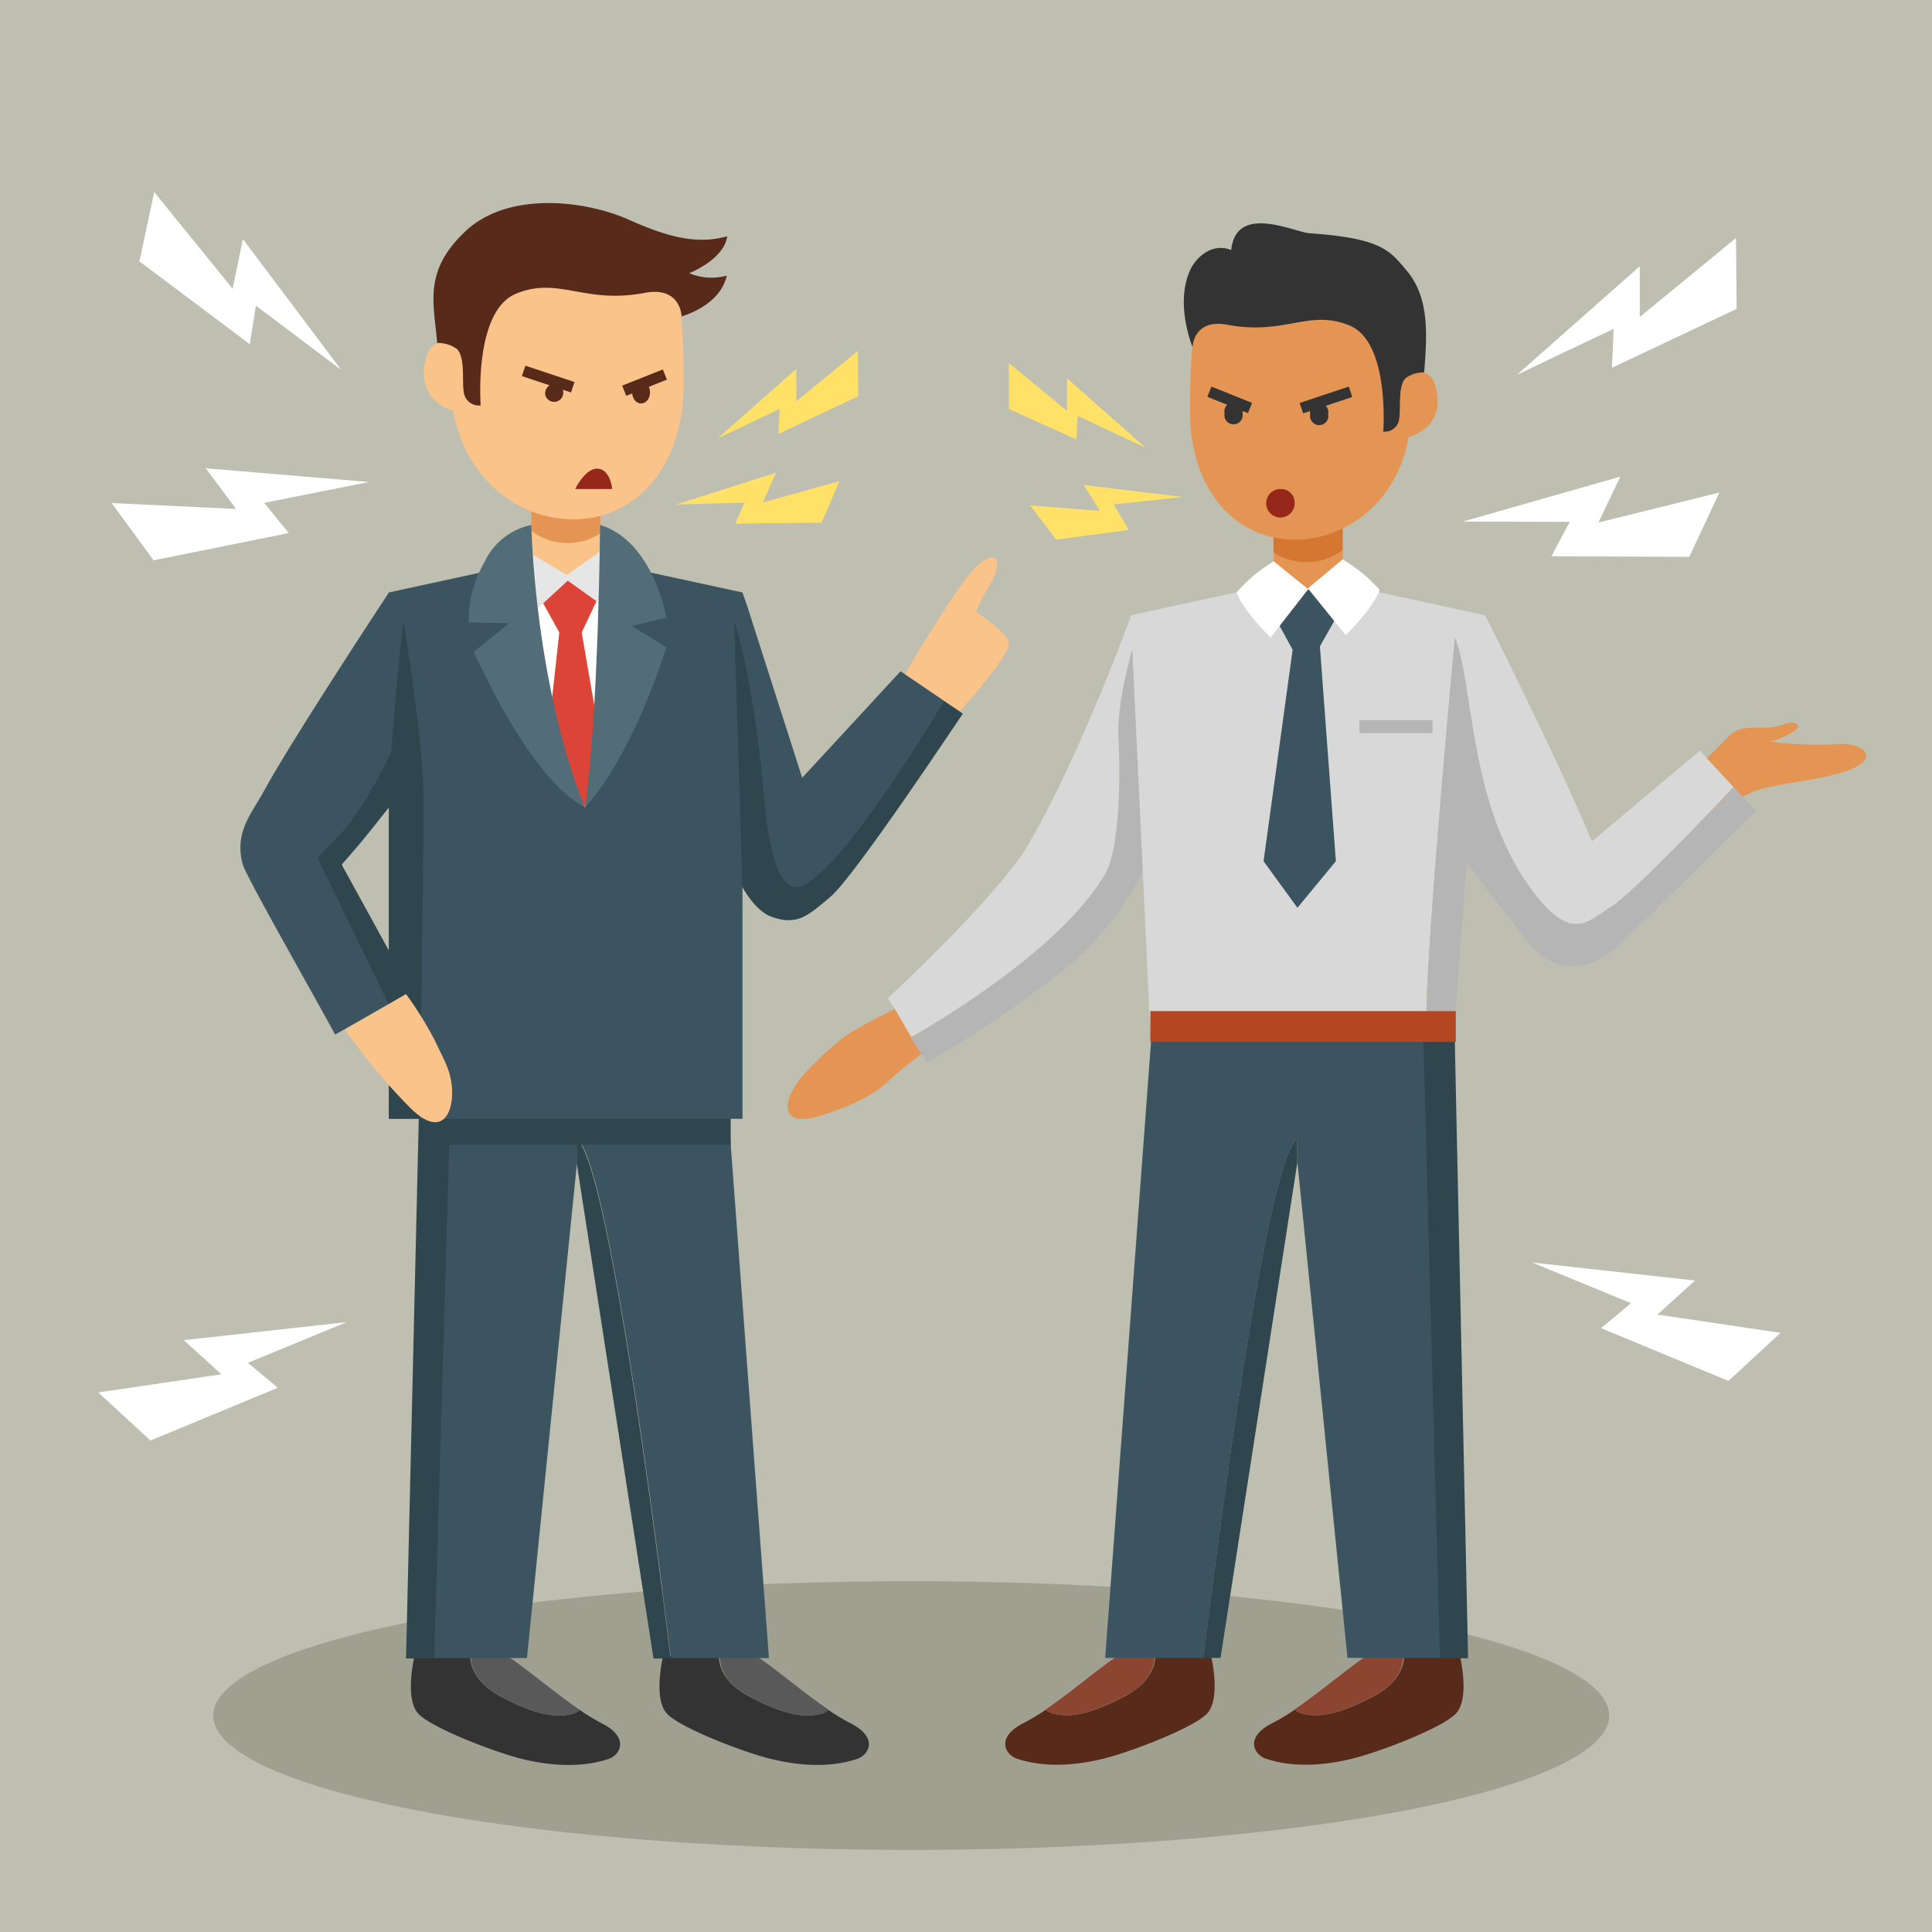 <svg id="Layer_1" data-name="Layer 1" xmlns="http://www.w3.org/2000/svg" viewBox="0 0 189.95 189.95"><defs><style>.cls-1{fill:#bebfb1;}.cls-2{fill:#9fa090;}.cls-3{fill:#e59553;}.cls-4{fill:#d8d8d8;}.cls-5{fill:#b5b5b5;}.cls-6{fill:#d37733;}.cls-7{fill:#3c5460;}.cls-8{fill:#333;}.cls-9{fill:#fff;}.cls-10{fill:#582a1a;}.cls-11{fill:#8c4531;}.cls-12{fill:#2f464f;}.cls-13{fill:#b24722;}.cls-14{fill:#ffe167;}.cls-15{fill:#96281b;}.cls-16{fill:#595959;}.cls-17{fill:#f9c38a;}.cls-18{fill:#dc4437;}.cls-19{fill:#e6e6e6;}.cls-20{fill:#526d77;}</style></defs><title>conflict_management</title><rect class="cls-1" x="-20.66" y="-14.39" width="225" height="225"/><ellipse class="cls-2" cx="89.59" cy="168.67" rx="68.62" ry="13.21"/><path class="cls-3" d="M88.67,98.83s-4.15,2.08-5.33,2.87a30.12,30.12,0,0,0-4.14,3.75c-2.36,2.56-2.74,5.52,1.31,4.29s5.89-2.51,7-3.6a43.52,43.52,0,0,1,3.76-3Z"/><path class="cls-4" d="M108.66,85.9c1.39-2.39,1.52-9.22,1.3-13.42-.15-2.78.81-6.75,1.48-9.1l-.22-2.89s-5,13.83-10.2,22.68C98.81,87,91,94.7,87.29,98.14c.55.76,1.44,2.36,2.3,3.83C93.41,99.78,104.53,93,108.66,85.9Z"/><path class="cls-5" d="M105.05,95A31.56,31.56,0,0,0,113,84.45l-1.53-20.77,0-.3c-.67,2.35-1.63,6.32-1.48,9.1.22,4.2.09,11-1.3,13.42C104.53,93,93.41,99.78,89.59,102a24,24,0,0,0,1.58,2.46A114.82,114.82,0,0,0,105.05,95Z"/><rect class="cls-3" x="125.23" y="48.98" width="6.79" height="12.97"/><path class="cls-6" d="M132,51.35v2.72a5.87,5.87,0,0,1-6.79.24V50.85Z"/><path class="cls-3" d="M166.82,75.49s2.05-1.95,3-2.95,1.72-1,3.28-1a6.16,6.16,0,0,0,2.57-.43c.72-.28,1.9.23.33,1a5.06,5.06,0,0,1-2.06.78,35.3,35.3,0,0,0,6.13.3c3.44-.41,5.07,1.58,1,2.77-4.83,1.41-9.36.92-11,3.67a10.53,10.53,0,0,1-1.86,1.9L166,76.29Z"/><path class="cls-4" d="M140.23,99.41c.15-8.36,2.8-36.73,2.8-36.73,1.83,4.49,1.31,16.15,7.32,24.5,4.12,5.71,5.72,3.42,8.09,1.94,2-1.25,9.74-9.32,12-11.73l-3.32-3.58-10.6,8.91c-4-9.46-10.52-22.23-10.52-22.23l-12.46-2.7-11.37.32-11,2.38,1.93,41,27.09-.89C140.23,100.24,140.22,99.85,140.23,99.41Z"/><path class="cls-5" d="M144.2,84.8c2,2.62,5.75,7.67,6.72,8.61,2.7,2.64,6.06,1.62,8.35-.56,1.7-1.63,13.37-13.1,13.37-13.1l-2.18-2.36c-2.28,2.41-10,10.48-12,11.73-2.37,1.48-4,3.77-8.09-1.94-6-8.35-5.49-20-7.32-24.5,0,0-2.65,28.37-2.8,36.73,0,.44,0,.83,0,1.2l2.79-.1Z"/><polygon class="cls-7" points="127.09 63.88 125.42 60.83 128.67 57.93 131.34 60.77 129.77 63.55 131.34 84.67 127.56 89.25 124.23 84.67 127.09 63.88"/><path class="cls-3" d="M117,40.5c0,7.51,4.33,12.56,10.31,12.56S138.69,48,138.69,40.5s-4.84-13.59-10.82-13.59c-3.88,0-7.88-.25-9.79,3.6C117,32.6,117,37.87,117,40.5Z"/><path class="cls-3" d="M137.23,43.24s5.33-.37,3.86-5.41c-.75-2.59-4.38-.52-4.38-.52Z"/><path class="cls-8" d="M138.21,37.17c-.84.82-.43,3.16-.68,4.2A1.41,1.41,0,0,1,136,42.43s.67-8.82-3.34-10.44-6.28,1-12-.06c-3.33-.63-3.41,2.19-3.41,2.19s-1.79-4.28-.2-7.64c.54-1.12,2.06-2.66,4-1.9.49-4.62,6.18-1.75,7.74-1.64,7.12.48,7.89,1.75,9.52,3.68,2.25,2.66,2,6.34,1.71,10A2.93,2.93,0,0,0,138.21,37.17Z"/><path class="cls-9" d="M125.23,55.19a15.2,15.2,0,0,0-3.65,3.05c.69,1.88,3.34,4.44,3.34,4.44l3.7-4.75Z"/><path class="cls-9" d="M132,55a15.2,15.2,0,0,1,3.65,3c-.69,1.88-3.34,4.45-3.34,4.45l-3.72-4.6Z"/><path class="cls-10" d="M125.14,169.39a19.3,19.3,0,0,0,2.14-1.29,2,2,0,0,0,1,.43c1.49.33,3.47,0,6.83-1.79s2.92-4.26,2.92-4.26l-.35-.13a43.32,43.32,0,0,1,5.88.58s1,4.16-.47,5.6-7.57,3.75-10.11,4.37c-4.7,1.16-7.47.36-8.55,0S122.27,170.82,125.14,169.39Z"/><path class="cls-11" d="M135.07,166.74c-3.36,1.79-5.34,2.12-6.83,1.79a2,2,0,0,1-1-.43c2.51-1.71,5.31-4.11,7-5.21a7,7,0,0,1,3.35-.54l.35.13S138.44,165,135.07,166.74Z"/><path class="cls-10" d="M100.67,169.39a19.3,19.3,0,0,0,2.14-1.29,2,2,0,0,0,1,.43c1.49.33,3.48,0,6.84-1.79s2.91-4.26,2.91-4.26l-.34-.13a41.56,41.56,0,0,1,5.87.58s1,4.16-.47,5.6-7.57,3.75-10.1,4.37c-4.71,1.16-7.48.36-8.56,0S97.81,170.82,100.67,169.39Z"/><path class="cls-11" d="M110.61,166.74c-3.36,1.79-5.35,2.12-6.84,1.79a2,2,0,0,1-1-.43c2.51-1.71,5.32-4.12,7-5.21a7.05,7.05,0,0,1,3.36-.54l.34.13S114,165,110.61,166.74Z"/><path class="cls-7" d="M143,102.27H113.18L108.66,163h9.67c.42-3.5,5.86-48.51,9.23-51.09,0,.58,0,1.5,0,2.39l4.92,48.7h9.14l-.86-53.92,2.3-.59Z"/><path class="cls-12" d="M120,163h-1.68c.42-3.5,5.86-48.51,9.23-51.09,0,.58,0,1.5,0,2.39v0Z"/><polygon class="cls-12" points="143.03 102.27 144.34 163.04 141.57 163.04 139.94 102.19 143.03 102.27"/><rect class="cls-13" x="113.1" y="99.41" width="30.03" height="3.03"/><rect class="cls-5" x="133.65" y="70.8" width="7.19" height="1.28"/><polygon class="cls-14" points="112.63 44.02 104.91 37.2 104.91 40.4 99.19 35.7 99.19 40.21 105.84 43.2 105.95 40.89 112.63 44.02"/><polygon class="cls-14" points="116.25 48.86 106.56 47.69 108.14 50.24 101.29 49.69 103.85 53.06 110.98 52.1 109.49 49.6 116.25 48.86"/><polygon class="cls-8" points="128.12 40.64 127.78 39.62 132.61 38.01 132.95 39.03 128.12 40.64"/><rect class="cls-8" x="120.37" y="37.17" width="1.08" height="4.3" transform="translate(39.27 136.79) rotate(-68.07)"/><path class="cls-8" d="M128.82,40.71a.9.9,0,1,0,1.76,0,.9.9,0,1,0-1.76,0Z"/><path class="cls-8" d="M120.4,40.63a.9.9,0,1,0,1.76,0,.9.9,0,1,0-1.76,0Z"/><path class="cls-15" d="M127.28,49.32a1.4,1.4,0,1,1-1.4-1.24A1.33,1.33,0,0,1,127.28,49.32Z"/><path class="cls-8" d="M59.12,169.41A20.26,20.26,0,0,1,57,168.12a2,2,0,0,1-1,.44c-1.49.32-3.47,0-6.83-1.8s-2.92-4.26-2.92-4.26l.35-.13a43.3,43.3,0,0,0-5.87.58s-1,4.17.46,5.6,7.57,3.75,10.11,4.38c4.7,1.15,7.48.35,8.55,0S62,170.85,59.12,169.41Z"/><path class="cls-16" d="M49.19,166.76c3.36,1.8,5.34,2.12,6.83,1.8a2,2,0,0,0,1-.44c-2.51-1.7-5.31-4.11-7-5.2a6.89,6.89,0,0,0-3.35-.55l-.35.13S45.83,165,49.19,166.76Z"/><path class="cls-8" d="M83.59,169.41a19.3,19.3,0,0,1-2.14-1.29,2,2,0,0,1-1,.43c-1.49.33-3.47,0-6.84-1.79s-2.91-4.26-2.91-4.26l.34-.13a43.3,43.3,0,0,0-5.87.58s-1,4.16.47,5.6,7.57,3.75,10.1,4.37c4.71,1.16,7.48.36,8.56,0S86.45,170.85,83.59,169.41Z"/><path class="cls-16" d="M73.65,166.76c3.37,1.79,5.35,2.12,6.84,1.79a2,2,0,0,0,1-.43c-2.51-1.71-5.32-4.11-7-5.21a7.05,7.05,0,0,0-3.36-.54l-.34.13S70.29,165,73.65,166.76Z"/><path class="cls-7" d="M71.08,102.29l-29.85,4.22,0,2,2.3.59-.86,53.92h9.14l4.92-48.7c0-.89,0-1.8,0-2.39,3.37,2.58,8.81,47.59,9.23,51.09H75.6Z"/><path class="cls-12" d="M64.25,163.06h1.68c-.42-3.5-5.86-48.51-9.23-51.09,0,.59,0,1.5,0,2.39v0Z"/><polygon class="cls-12" points="41.23 107.6 39.92 163.06 42.69 163.06 44.32 107.52 41.23 107.6"/><rect class="cls-12" x="41.25" y="109" width="30.59" height="3.55"/><path class="cls-17" d="M52.24,51.58v8.13H59V51.83A5.87,5.87,0,0,1,52.24,51.58Z"/><path class="cls-3" d="M52.24,48.87v3.32a5.87,5.87,0,0,0,6.79.24V48.37Z"/><path class="cls-17" d="M67.22,37.82c0,7.91-4.56,13.24-10.86,13.24s-12-5.33-12-13.24,5.11-14.33,11.41-14.33c4.08,0,8.3-.25,10.32,3.81C67.22,29.49,67.22,35.05,67.22,37.82Z"/><path class="cls-17" d="M46,40.71s-5.62-.39-4.07-5.71c.79-2.72,4.62-.54,4.62-.54Z"/><path class="cls-10" d="M44.92,34.31c.88.86.45,3.34.71,4.43a1.5,1.5,0,0,0,1.63,1.12s-.71-9.3,3.51-11,6.62,1.07,12.65-.07c3.51-.66,3.6,2.31,3.6,2.31s3.77-1,4.43-4a5.69,5.69,0,0,1-3.69-.24s3.43-1.34,3.74-3.63c-3.06.86-6,0-9.57-1.58-4.27-1.95-11.92-2.9-16.15,1.07s-3.1,7.13-2.8,11A3.18,3.18,0,0,1,44.92,34.31Z"/><path class="cls-17" d="M88.42,67.23s4.82-8.34,7-10.92S99,54.7,97.28,57.58s-1.19,2.67-1.19,2.67,2.5,1.59,3.06,2.79-5.58,7.76-5.58,7.76Z"/><path class="cls-7" d="M88.54,66,78.87,76.47,73.5,59.7,73,58.25l-11-2.38-2.43,2.38L52,58.69l-1.33-3.14-12.45,2.7V110H73V87.19s1.54,3.28,5,2.83c1.88-.25,3.67-2,4.83-3.39,3.43-4.17,11.83-16.47,11.83-16.47Z"/><path class="cls-9" d="M56.16,56.78,52,58.69s-.55,8.54.22,11.13,5.28,9.55,5.28,9.55l3.76-11.24-1.4-12.3Z"/><polygon class="cls-18" points="57.19 62.18 58.89 58.59 55.74 56.54 52.97 58.53 54.99 62.18 53.89 72.18 57.52 79.37 59.03 72.85 57.19 62.18"/><polygon class="cls-19" points="51.63 54.09 56.16 56.78 51.88 60.72 51.63 54.09"/><polygon class="cls-19" points="59.19 54.09 55.39 56.78 59.64 59.82 59.19 54.09"/><path class="cls-20" d="M52.24,51.61a6.55,6.55,0,0,0-4.58,3.6,11.54,11.54,0,0,0-1.58,6l4,.05-3.49,2.81s5.45,12.56,10.9,15.28C52.52,66.94,52.24,51.61,52.24,51.61Z"/><path class="cls-20" d="M59,51.61S58.86,70,57.52,79.37c4.83-5.27,8-15.73,8-15.73l-3.4-2.09,3.4-.83S64.26,53.22,59,51.61Z"/><path class="cls-7" d="M38.24,58.25S28.69,72.73,26,77.69C24.74,80,23,81.81,23.87,85c.34,1.2,7,12.86,9.08,16.72l5.29-3C37.4,96.64,34.41,87.91,33.59,85a68.65,68.65,0,0,0,6.06-7.7Z"/><path class="cls-12" d="M39.65,61s2,11.72,2,17.83c0,5.54-.38,31.16-.38,31.16h-3V76.54S38.85,68.08,39.65,61Z"/><path class="cls-12" d="M39.41,72.08s-3.24,7-5.74,9.71c-1.22,1.34-2.45,2.55-2.45,2.55l7,14.43,2.19-1.35L33.59,85l6.06-7.31Z"/><path class="cls-12" d="M72.17,61s1.88,5.18,3,17.83c.37,4.07,1.3,9.64,4,8.12,4.49-2.5,13.64-18,13.64-18l1.83,1.23s-10.61,16-13,18C79.46,90,78.47,91,76,90.19c-1.81-.57-3-3-3-3Z"/><path class="cls-17" d="M39.92,97.73a36.25,36.25,0,0,1,2.83,4.56c.89,1.92,1.57,2.9,1.69,4.74.15,2.3-.92,4.94-4,2a58.64,58.64,0,0,1-6.53-7.81Z"/><rect class="cls-10" x="53.36" y="34.73" width="1.08" height="5.09" transform="translate(1.5 76.63) rotate(-71.58)"/><rect class="cls-10" x="61.2" y="36.74" width="4.3" height="1.08" transform="matrix(0.93, -0.37, 0.37, 0.93, -9.34, 26.39)"/><polygon class="cls-14" points="70.58 43.09 78.29 36.27 78.29 39.46 84.34 34.5 84.38 38.95 76.54 42.66 76.65 40.21 70.58 43.09"/><polygon class="cls-14" points="66.48 49.6 76.29 46.48 75 49.4 82.54 47.3 80.78 51.39 72.29 51.48 73.19 49.42 66.48 49.6"/><ellipse class="cls-10" cx="63.03" cy="38.58" rx="0.88" ry="1.09"/><path class="cls-10" d="M53.6,38.79a.9.9,0,1,0,.88-1.08A1,1,0,0,0,53.6,38.79Z"/><path class="cls-15" d="M56.55,48.08s1-2.1,2.24-2,1.4,2,1.4,2Z"/><polygon class="cls-9" points="149.16 36.84 161.22 26.17 161.22 31.16 170.68 23.4 170.74 30.37 158.48 36.16 158.65 32.33 149.16 36.84"/><polygon class="cls-9" points="143.82 51.28 159.31 46.86 157.16 51.37 169.04 48.43 166.09 54.75 152.53 54.69 154.33 51.31 143.82 51.28"/><polygon class="cls-9" points="150.65 124.13 166.65 125.9 162.95 129.25 175.06 131.04 169.94 135.77 157.41 130.58 160.36 128.13 150.65 124.13"/><polygon class="cls-9" points="34.08 129.99 18.07 131.76 21.77 135.12 9.66 136.9 14.79 141.63 27.32 136.44 24.37 133.99 34.08 129.99"/><polygon class="cls-9" points="33.55 36.37 23.88 23.5 22.87 28.39 15.16 18.88 13.71 25.7 24.56 33.84 25.16 30.05 33.55 36.37"/><polygon class="cls-9" points="36.27 47.39 20.23 46.04 23.21 50.04 10.98 49.46 15.1 55.09 28.39 52.41 25.97 49.44 36.27 47.39"/></svg>